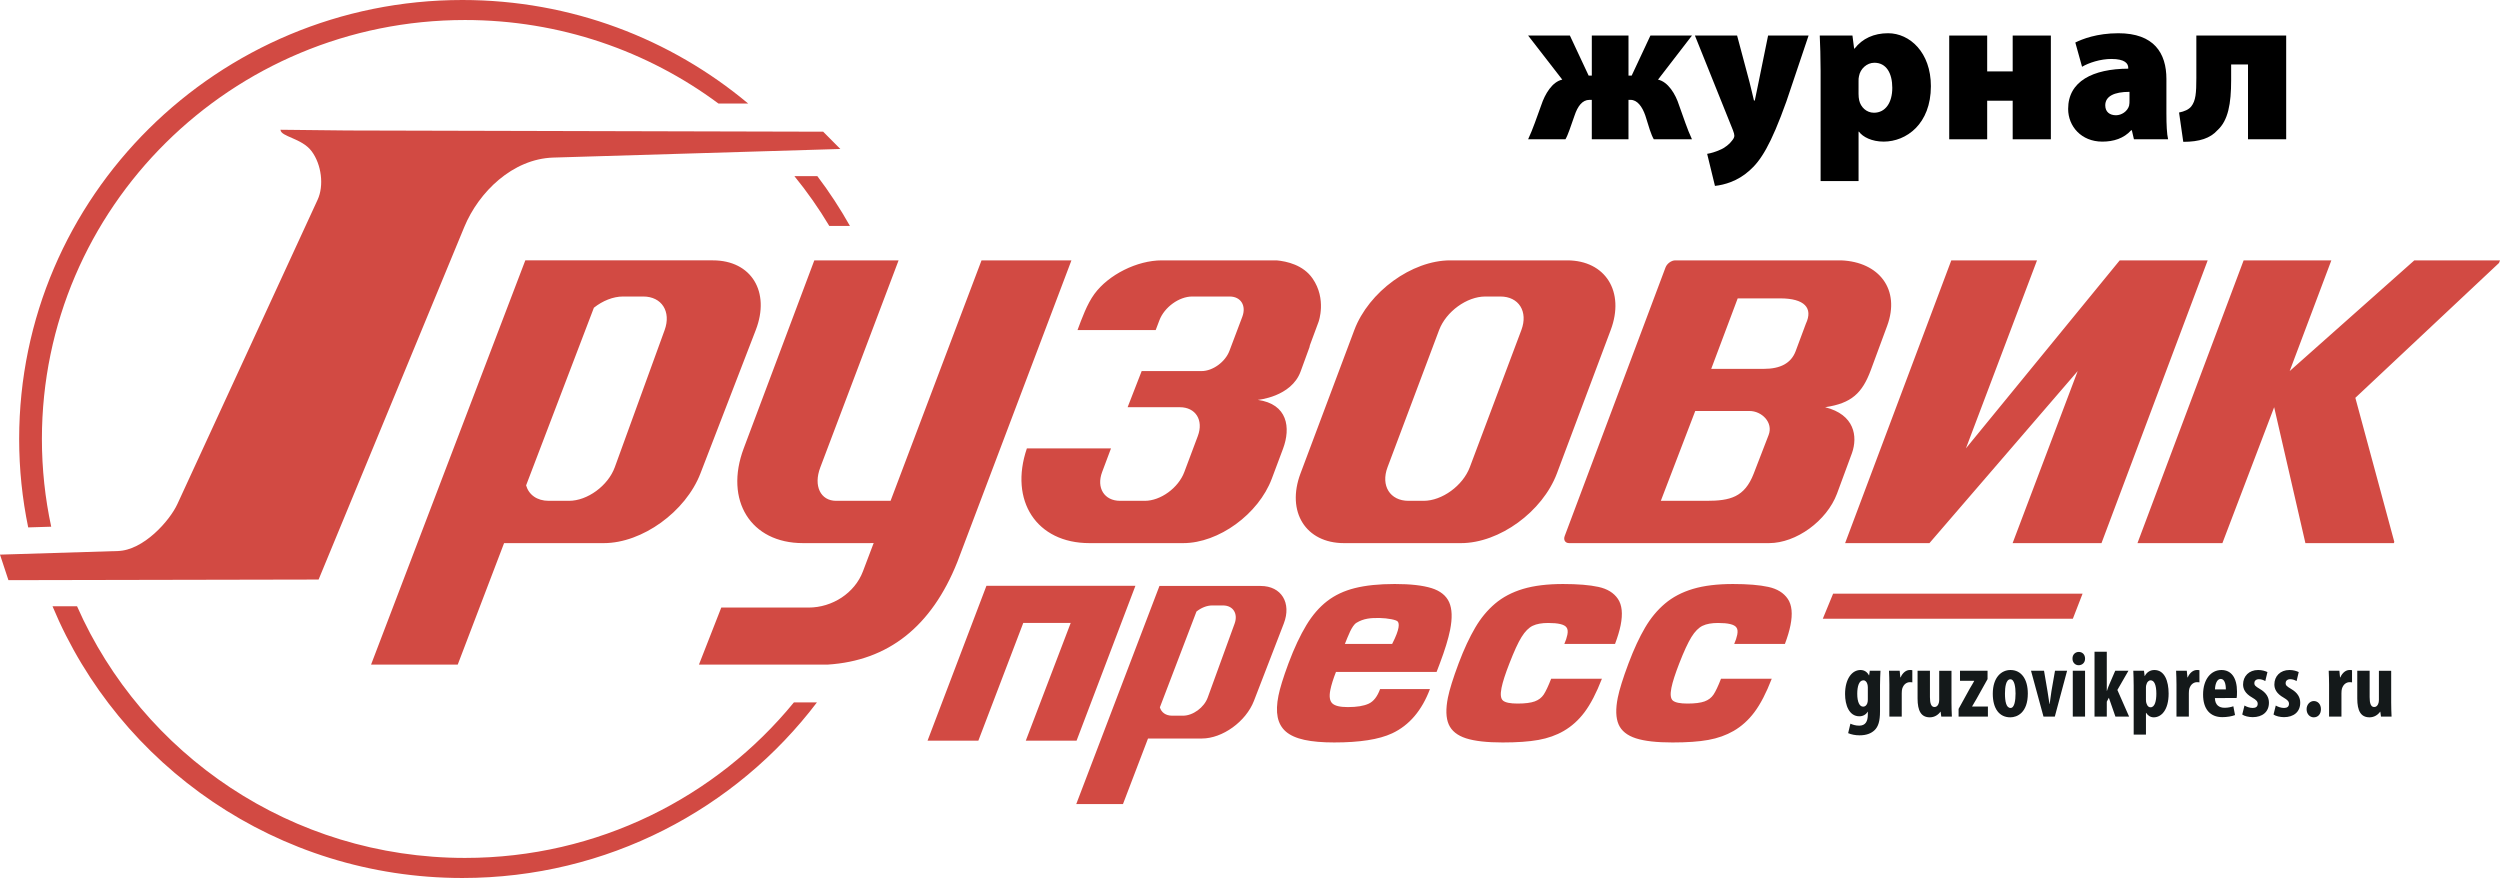 <?xml version="1.0" encoding="utf-8"?>
<!-- Generator: Adobe Illustrator 22.0.1, SVG Export Plug-In . SVG Version: 6.00 Build 0)  -->
<svg version="1.1" id="Слой_1" xmlns="http://www.w3.org/2000/svg" xmlns:xlink="http://www.w3.org/1999/xlink" x="0px" y="0px"
	 viewBox="0 0 363.571 127.685" enable-background="new 0 0 363.571 127.685" xml:space="preserve">
<g>
	<g>
		<path d="M228.306,5.17l2.728,5.827h0.46V5.17h5.335v5.827h0.462l2.728-5.827h6.041l-4.938,6.409
			c1.442,0.308,2.546,2.085,3.067,3.741c0.643,1.748,1.165,3.434,1.87,4.936h-5.55
			c-0.4-0.674-0.736-1.84-1.226-3.436c-0.461-1.349-1.197-2.298-2.147-2.298h-0.309v5.733h-5.335v-5.733
			h-0.337c-1.043,0-1.717,0.919-2.178,2.298c-0.582,1.626-0.92,2.762-1.318,3.436h-5.428
			c0.706-1.502,1.258-3.188,1.901-4.936c0.552-1.687,1.625-3.434,3.067-3.741L222.233,5.17H228.306z"/>
		<path d="M252.623,5.17l1.809,6.778c0.215,0.827,0.459,1.93,0.644,2.668h0.122
			c0.185-0.767,0.367-1.871,0.553-2.668l1.38-6.778h5.888l-3.221,9.568c-2.269,6.347-3.74,8.646-5.396,10.089
			c-1.717,1.532-3.618,2.055-4.998,2.208l-1.135-4.662c0.553-0.093,1.196-0.276,1.871-0.583
			c0.705-0.275,1.441-0.889,1.777-1.38c0.185-0.213,0.307-0.46,0.307-0.675c0-0.184-0.06-0.43-0.215-0.826
			L246.489,5.17H252.623z"/>
		<path d="M264.767,10.291c0-1.993-0.062-3.711-0.123-5.121h4.754l0.245,1.9h0.062
			c1.134-1.471,2.82-2.237,4.875-2.237c3.159,0,6.226,2.792,6.226,7.696c0,5.52-3.589,8.066-6.869,8.066
			c-1.718,0-3.036-0.676-3.588-1.443h-0.062v7.177h-5.519V10.291z M270.286,13.664
			c0,0.338,0.031,0.645,0.092,0.922c0.215,0.98,1.043,1.809,2.146,1.809c1.656,0,2.668-1.443,2.668-3.619
			c0-2.116-0.858-3.65-2.606-3.65c-1.104,0-2.055,0.89-2.239,1.963c-0.062,0.214-0.062,0.46-0.062,0.707
			V13.664z"/>
		<path d="M288.993,5.17v5.215h3.709V5.17h5.551v15.087h-5.551v-5.611h-3.709v5.611h-5.521V5.17H288.993z"/>
		<path d="M315.058,16.578c0,1.501,0.061,2.912,0.244,3.679h-4.967l-0.307-1.317h-0.092
			c-1.074,1.196-2.576,1.656-4.201,1.656c-3.066,0-4.969-2.239-4.969-4.755
			c0-4.046,3.619-5.826,8.74-5.856v-0.123c0-0.612-0.46-1.288-2.453-1.288c-1.596,0-3.281,0.552-4.264,1.136
			l-0.98-3.527c0.98-0.49,3.128-1.349,6.256-1.349c5.183,0,6.992,2.882,6.992,6.654V16.578z
			 M309.69,13.357c-2.238,0-3.525,0.645-3.525,1.963c0,0.952,0.644,1.44,1.562,1.44
			c0.798,0,1.656-0.551,1.902-1.379c0.061-0.247,0.061-0.522,0.061-0.796V13.357z"/>
		<path d="M332.476,5.17v15.087h-5.553V9.372h-2.451v2.301c0,3.401-0.43,5.854-1.994,7.267
			c-1.043,1.164-2.606,1.687-4.969,1.687l-0.612-4.264c0.767-0.152,1.411-0.428,1.778-0.89
			c0.644-0.827,0.736-1.931,0.736-4.14V5.17H332.476z"/>
	</g>
	<g>
		<g>
			<path fill-rule="evenodd" clip-rule="evenodd" fill="#D24A43" d="M120.605,32.86c-1.517-2.542-3.218-4.962-5.08-7.25
				h3.336c1.742,2.302,3.327,4.724,4.745,7.25H120.605L120.605,32.86z M250.282,98.711h7.378
				c-0.796,2.059-1.636,3.679-2.519,4.858c-0.875,1.169-1.895,2.077-3.036,2.734
				c-1.069,0.615-2.286,1.054-3.669,1.304c-1.376,0.25-3.11,0.368-5.207,0.368
				c-2.289,0-4.066-0.195-5.33-0.605c-1.261-0.409-2.1-1.08-2.511-2.022
				c-0.407-0.942-0.451-2.241-0.116-3.897c0.23-1.142,0.745-2.808,1.559-4.976
				c0.785-2.091,1.598-3.822,2.408-5.202c0.81-1.381,1.769-2.541,2.892-3.492
				c1.11-0.943,2.471-1.658,4.069-2.137c1.602-0.479,3.539-0.713,5.825-0.713
				c2.13,0,3.847,0.139,5.134,0.421c1.293,0.28,2.238,0.862,2.837,1.746
				c0.596,0.878,0.724,2.159,0.388,3.832c-0.155,0.785-0.424,1.693-0.806,2.711h-7.374
				c0.205-0.467,0.355-0.911,0.439-1.331c0.095-0.485,0.054-0.844-0.134-1.077
				c-0.303-0.424-1.188-0.636-2.654-0.636c-0.928,0-1.68,0.134-2.247,0.406
				c-0.569,0.269-1.118,0.821-1.624,1.636c-0.504,0.817-1.1,2.098-1.774,3.836
				c-0.578,1.49-0.968,2.683-1.144,3.567c-0.191,0.95-0.113,1.568,0.225,1.853
				c0.349,0.278,1.047,0.422,2.107,0.422c1.092,0,1.924-0.107,2.494-0.313
				c0.57-0.208,1.008-0.549,1.307-1.001C249.505,100.54,249.868,99.782,250.282,98.711L250.282,98.711z
				 M225.582,98.711h7.381c-0.801,2.059-1.64,3.68-2.522,4.858c-0.879,1.173-1.9,2.078-3.036,2.734
				c-1.066,0.618-2.292,1.055-3.669,1.304c-1.38,0.249-3.116,0.368-5.21,0.368
				c-2.287,0-4.062-0.198-5.328-0.605c-1.262-0.409-2.096-1.08-2.512-2.022
				c-0.412-0.942-0.449-2.241-0.118-3.897c0.23-1.143,0.745-2.808,1.557-4.976
				c0.784-2.091,1.604-3.822,2.415-5.202c0.807-1.381,1.771-2.541,2.889-3.492
				c1.109-0.939,2.473-1.66,4.068-2.137c1.605-0.479,3.54-0.713,5.822-0.713
				c2.129,0,3.847,0.141,5.137,0.421c1.293,0.282,2.239,0.862,2.836,1.746
				c0.596,0.876,0.729,2.16,0.393,3.832c-0.161,0.786-0.432,1.693-0.811,2.711h-7.374
				c0.209-0.467,0.355-0.911,0.439-1.331c0.097-0.483,0.054-0.844-0.132-1.077
				c-0.301-0.424-1.19-0.636-2.651-0.636c-0.937,0-1.683,0.134-2.253,0.406
				c-0.57,0.269-1.119,0.821-1.625,1.636c-0.506,0.812-1.092,2.098-1.766,3.836
				c-0.584,1.492-0.972,2.681-1.15,3.567c-0.191,0.952-0.117,1.57,0.229,1.853
				c0.344,0.28,1.047,0.422,2.103,0.422c1.096,0,1.926-0.107,2.496-0.313c0.573-0.208,1.011-0.548,1.312-1.001
				C224.804,100.541,225.163,99.782,225.582,98.711L225.582,98.711z M200.706,100.206h7.25
				c-1.176,3.117-3,5.272-5.502,6.444c-1.917,0.897-4.729,1.325-8.427,1.325c-1.722,0-3.163-0.123-4.327-0.376
				c-1.168-0.255-2.066-0.659-2.694-1.2c-0.628-0.542-1.022-1.251-1.196-2.112
				c-0.171-0.858-0.135-1.899,0.117-3.136c0.203-1.017,0.673-2.581,1.453-4.677
				c0.846-2.268,1.73-4.117,2.602-5.56c0.877-1.451,1.879-2.61,3.013-3.487
				c1.129-0.872,2.477-1.511,4.046-1.902c1.572-0.393,3.5-0.594,5.789-0.594c2.288,0,4.065,0.199,5.352,0.599
				c1.277,0.399,2.133,1.086,2.569,2.054c0.431,0.965,0.476,2.316,0.132,4.041
				c-0.262,1.302-0.758,2.919-1.488,4.85l-0.473,1.243h-14.633c-0.393,1-0.67,1.873-0.818,2.616
				c-0.188,0.936-0.098,1.588,0.281,1.954c0.377,0.367,1.131,0.543,2.267,0.543c1.311,0,2.319-0.167,3.027-0.496
				C199.756,102.009,200.308,101.299,200.706,100.206L200.706,100.206z M195.584,93.647h6.874
				c1.162-2.261,1.024-2.975,0.826-3.235c-0.138-0.272-1.522-0.514-2.602-0.536
				c-1.33-0.026-2.361,0.058-3.412,0.696C196.574,90.998,196.048,92.522,195.584,93.647L195.584,93.647z
				 M148.81,90.597l-6.53,17.119h-7.389l8.563-22.52h21.666l-8.557,22.52h-7.385l6.531-17.119H148.81
				L148.81,90.597z M266.586,86.338h36.278l-1.414,3.648h-36.365L266.586,86.338L266.586,86.338z
				 M168.951,37.865h16.706c1.497,0.136,3.869,0.674,5.223,2.627c2.088,3.007,0.877,6.31,0.877,6.31
				l-1.262,3.409l-0.06,0.285l-1.29,3.534c-1.358,3.71-6.234,4.123-6.234,4.123
				c4.358,0.602,4.827,4.051,3.674,7.118l-1.632,4.354c-1.933,5.145-7.726,9.36-12.871,9.36h-13.652
				c-7.684,0-11.69-6.155-9.091-13.78h12.234l-1.292,3.442c-0.864,2.305,0.317,4.188,2.619,4.188h3.581
				c2.306,0,4.893-1.883,5.753-4.188l1.966-5.243c0.861-2.302-0.316-4.184-2.619-4.184h-7.593l2.044-5.256
				h8.713c1.618,0,3.449-1.327,4.054-2.949l1.868-4.948c0.611-1.618-0.215-2.946-1.835-2.946h-5.453
				c-1.906,0-4.053,1.556-4.772,3.466l-0.536,1.415h-11.371c0.639-1.7,1.381-3.783,2.458-5.251
				C161.216,39.942,165.364,37.865,168.951,37.865L168.951,37.865z M210.899,37.865h17.01
				c5.578,0,8.426,4.563,6.332,10.137l-7.822,20.848c-2.098,5.573-8.373,10.136-13.948,10.136h-17.013
				c-5.572,0-8.422-4.562-6.327-10.136l7.824-20.848C199.049,42.429,205.323,37.865,210.899,37.865L210.899,37.865z
				 M216.009,43.121h2.192c2.685,0,4.057,2.194,3.048,4.881l-7.5,19.949c-1.012,2.685-4.035,4.884-6.723,4.884
				h-2.189c-2.688,0-4.062-2.199-3.051-4.884l7.499-19.949C210.296,45.315,213.317,43.121,216.009,43.121
				L216.009,43.121z M243.632,37.865h24.135c5.498,0.226,8.641,4.223,6.676,9.533l-2.365,6.402
				c-1.256,3.391-2.826,4.857-6.654,5.42c4.299,1.073,4.752,4.257,3.912,6.655l-2.189,5.93
				c-1.486,3.951-5.929,7.18-9.878,7.18H228.19c-0.563,0-0.852-0.462-0.639-1.029l14.664-39.065
				C242.429,38.333,243.065,37.865,243.632,37.865L243.632,37.865z M246.537,59.769h7.884
				c1.801,0,3.484,1.674,2.789,3.488l-2.172,5.622c-1.329,3.436-3.431,3.956-6.871,3.956h-6.636
				L246.537,59.769L246.537,59.769z M252.71,43.393h6.184c3.514,0,4.817,1.383,3.729,3.689l-1.487,3.993
				c-0.658,1.747-2.215,2.568-4.618,2.568h-7.657L252.71,43.393L252.71,43.393z M283.774,37.865h12.466
				L285.901,65.205l22.367-27.34h12.793l-15.444,41.12h-12.925l9.464-25.02L280.596,78.985h-12.263
				L283.774,37.865L283.774,37.865z M326.288,37.865h12.756l-6.059,16.1l18.126-16.1h12.46l-0.144,0.377
				l-20.893,19.612l5.665,20.948l-0.067,0.183h-12.861l-4.545-19.765l-7.526,19.765h-12.352L326.288,37.865
				L326.288,37.865z M53.963,96.652h12.604l6.741-17.667H87.814c5.576,0,11.901-4.562,14.05-10.136l8.045-20.848
				c2.152-5.573-0.648-10.137-6.222-10.137h-14.687h-2.044H76.395L53.963,96.652L53.963,96.652z M76.51,70.588
				l9.858-25.836c1.262-1.001,2.793-1.631,4.239-1.631h2.941c2.687,0,4.087,2.194,3.109,4.881l-7.25,19.949
				c-0.978,2.685-3.975,4.884-6.663,4.884h-2.943C78.086,72.835,76.894,71.937,76.51,70.588L76.51,70.588z
				 M120.372,96.652c8.811-0.56,15.096-5.529,18.85-14.919l16.595-43.868h-0.111h-12.964L129.514,72.835h-0.136
				h-7.778c-2.278,0-3.322-2.181-2.313-4.841l11.394-30.129h-12.257L108.158,65.205
				c-2.844,7.577,1.027,13.78,8.605,13.78h9.726c0.19,0,0.377-0.006,0.566-0.015v0.004l-1.556,4.11
				c-1.195,3.17-4.459,5.273-7.905,5.273h-12.7l-3.247,8.294H120.372L120.372,96.652z M40.792,18.87l9.729,0.106
				l69.191,0.176l2.496,2.513L80.444,22.917c-5.876,0.187-10.813,4.992-12.922,10.09L46.333,84.282L1.226,84.372
				L0,80.659l17.101-0.524c3.761-0.075,7.596-4.417,8.706-6.852l20.378-44.222c0.959-2.074,0.572-5.139-0.86-7.062
				C43.895,20.079,40.821,19.895,40.792,18.87L40.792,18.87z M11.207,88.172
				c9.488,21.536,31.177,36.594,56.414,36.594c19.318,0,36.552-8.822,47.834-22.615h3.348
				c-11.761,15.503-30.479,25.534-51.56,25.534c-26.894,0-49.944-16.326-59.604-39.513H11.207L11.207,88.172z
				 M4.101,76.7c-0.86-4.156-1.315-8.452-1.315-12.856C2.786,28.591,31.652,0,67.242,0
				c15.836,0,30.336,5.665,41.558,15.053h-4.321c-10.275-7.625-23.034-12.142-36.859-12.142
				C33.646,2.911,6.094,30.195,6.094,63.839c0,4.375,0.467,8.643,1.353,12.758L4.101,76.7L4.101,76.7z
				 M156.518,116.931h6.796l3.639-9.53h7.826c3.005,0,6.415-2.462,7.578-5.472l4.34-11.244
				c1.162-3.005-0.353-5.47-3.356-5.47h-7.926h-1.101h-5.697L156.518,116.931L156.518,116.931z
				 M168.678,102.869l5.323-13.935c0.68-0.543,1.504-0.884,2.28-0.884h1.589
				c1.45,0,2.206,1.186,1.679,2.634l-3.913,10.76c-0.527,1.45-2.148,2.637-3.593,2.637h-1.587
				C169.529,104.081,168.888,103.598,168.678,102.869L168.678,102.869z"/>
		</g>
	</g>
</g>
<g>
	<path fill="#14191A" d="M273.475,97.548c-0.027,0.6-0.068,1.308-0.068,2.112v3.802
		c0,1.431-0.259,2.221-0.804,2.738c-0.49,0.464-1.185,0.736-2.167,0.736c-0.613,0-1.186-0.109-1.662-0.314
		l0.327-1.377c0.341,0.15,0.763,0.286,1.281,0.286c0.898,0,1.253-0.599,1.253-1.621V103.502h-0.027
		c-0.231,0.423-0.694,0.668-1.199,0.668c-1.498,0-2.084-1.635-2.084-3.23c0-2.221,1.008-3.502,2.248-3.502
		c0.531,0,0.968,0.273,1.226,0.777h0.027l0.095-0.668H273.475z M271.635,99.974
		c0-0.178-0.027-0.354-0.068-0.491c-0.081-0.286-0.272-0.545-0.572-0.545c-0.64,0-0.898,0.872-0.898,1.962
		c0,1.24,0.353,1.867,0.858,1.867c0.231,0,0.463-0.123,0.6-0.476c0.054-0.15,0.081-0.354,0.081-0.532
		V99.974z"/>
	<path fill="#14191A" d="M274.768,99.551c0-0.668-0.027-1.39-0.055-2.003h1.554l0.095,0.968h0.041
		c0.3-0.709,0.831-1.077,1.322-1.077c0.177,0,0.273,0,0.381,0.027v1.771
		c-0.108-0.027-0.232-0.027-0.381-0.027c-0.382,0-0.886,0.259-1.091,0.954
		c-0.04,0.149-0.067,0.382-0.067,0.668v3.379h-1.799V99.551z"/>
	<path fill="#14191A" d="M283.801,102.181c0,0.709,0.027,1.403,0.055,2.03h-1.54l-0.096-0.709h-0.026
		c-0.314,0.45-0.858,0.818-1.54,0.818c-1.268,0-1.785-0.941-1.785-2.739v-4.033h1.799v3.843
		c0,0.872,0.163,1.431,0.668,1.431c0.3,0,0.49-0.231,0.572-0.45c0.067-0.136,0.108-0.341,0.108-0.572v-4.251
		h1.785V102.181z"/>
	<path fill="#14191A" d="M284.835,103.094l1.636-2.971c0.218-0.382,0.504-0.817,0.626-1.076v-0.041h-2.058v-1.458
		h4.007v1.213l-1.595,2.861c-0.232,0.396-0.49,0.817-0.641,1.09v0.041h2.289v1.458h-4.265V103.094z"/>
	<path fill="#14191A" d="M294.903,100.859c0,2.779-1.54,3.461-2.548,3.461c-1.595,0-2.548-1.254-2.548-3.421
		c0-2.397,1.253-3.461,2.575-3.461C293.949,97.438,294.903,98.761,294.903,100.859z M291.579,100.859
		c0,1.145,0.177,2.098,0.817,2.098c0.572,0,0.722-1.117,0.722-2.098c0-0.913-0.149-2.071-0.749-2.071
		C291.715,98.788,291.579,99.946,291.579,100.859z"/>
	<path fill="#14191A" d="M297.26,97.548l0.505,2.971c0.095,0.6,0.19,1.199,0.286,1.866h0.026
		c0.082-0.681,0.164-1.239,0.26-1.866l0.518-2.971h1.758l-1.785,6.663h-1.648l-1.813-6.663H297.26z"/>
	<path fill="#14191A" d="M303.227,95.776c0.014,0.572-0.396,0.968-0.94,0.968c-0.49,0-0.899-0.396-0.886-0.968
		c-0.014-0.6,0.423-0.968,0.913-0.968C302.831,94.809,303.227,95.177,303.227,95.776z M301.441,104.211
		v-6.663h1.785v6.663H301.441z"/>
	<path fill="#14191A" d="M306.387,100.464h0.027c0.122-0.382,0.218-0.654,0.34-0.927l0.859-1.989h1.921
		l-1.608,2.793l1.704,3.87h-1.99l-0.953-2.739l-0.3,0.572v2.167h-1.785v-9.43h1.785V100.464z"/>
	<path fill="#14191A" d="M310.297,99.66c0-0.805-0.027-1.485-0.055-2.112h1.554l0.095,0.763h0.027
		c0.272-0.545,0.777-0.872,1.391-0.872c1.471,0,2.07,1.581,2.07,3.434c0,2.371-1.049,3.448-2.166,3.448
		c-0.545,0-0.913-0.341-1.103-0.654h-0.027v3.161h-1.785V99.66z M312.082,101.771
		c0,0.232,0.027,0.437,0.095,0.572c0.137,0.409,0.368,0.518,0.572,0.518c0.627,0,0.846-0.927,0.846-1.976
		c0-1.267-0.3-1.948-0.832-1.948c-0.272,0-0.531,0.259-0.6,0.572c-0.067,0.137-0.081,0.314-0.081,0.477
		V101.771z"/>
	<path fill="#14191A" d="M316.522,99.551c0-0.668-0.027-1.39-0.055-2.003h1.554l0.095,0.968h0.041
		c0.3-0.709,0.831-1.077,1.322-1.077c0.177,0,0.272,0,0.381,0.027v1.771
		c-0.108-0.027-0.232-0.027-0.381-0.027c-0.382,0-0.886,0.259-1.091,0.954
		c-0.04,0.149-0.067,0.382-0.067,0.668v3.379h-1.799V99.551z"/>
	<path fill="#14191A" d="M322.108,101.513c0.027,1.036,0.627,1.417,1.417,1.417c0.504,0,0.954-0.108,1.267-0.218
		l0.246,1.281c-0.464,0.177-1.158,0.3-1.84,0.3c-1.812,0-2.807-1.199-2.807-3.284
		c0-2.234,1.158-3.57,2.67-3.57c1.432,0,2.263,1.131,2.263,3.148c0,0.477-0.014,0.736-0.055,0.927
		H322.108z M323.702,100.26c0-0.858-0.218-1.526-0.749-1.526c-0.586,0-0.817,0.858-0.831,1.526H323.702z"/>
	<path fill="#14191A" d="M326.412,102.604c0.259,0.163,0.749,0.353,1.199,0.353
		c0.463,0,0.722-0.204,0.722-0.6c0-0.34-0.19-0.559-0.776-0.899c-1.09-0.612-1.349-1.308-1.349-1.921
		c0-1.199,0.858-2.099,2.193-2.099c0.559,0,0.995,0.137,1.35,0.3l-0.313,1.309
		c-0.259-0.15-0.572-0.272-0.927-0.272c-0.45,0-0.668,0.272-0.668,0.572s0.15,0.463,0.776,0.831
		c0.982,0.559,1.35,1.254,1.35,2.017c0,1.362-0.981,2.099-2.357,2.099c-0.559,0-1.213-0.15-1.526-0.382
		L326.412,102.604z"/>
	<path fill="#14191A" d="M330.962,102.604c0.259,0.163,0.749,0.353,1.199,0.353
		c0.463,0,0.722-0.204,0.722-0.6c0-0.34-0.19-0.559-0.776-0.899
		c-1.09-0.612-1.349-1.308-1.349-1.921c0-1.199,0.858-2.099,2.193-2.099c0.559,0,0.995,0.137,1.35,0.3
		l-0.313,1.309c-0.259-0.15-0.572-0.272-0.927-0.272c-0.45,0-0.668,0.272-0.668,0.572
		s0.15,0.463,0.776,0.831c0.981,0.559,1.35,1.254,1.35,2.017c0,1.362-0.982,2.099-2.357,2.099
		c-0.559,0-1.213-0.15-1.526-0.382L330.962,102.604z"/>
	<path fill="#14191A" d="M335.444,103.135c0-0.682,0.504-1.185,1.049-1.185c0.572,0,1.036,0.449,1.036,1.185
		c0,0.722-0.423,1.186-1.05,1.186C335.921,104.32,335.444,103.856,335.444,103.135z"/>
	<path fill="#14191A" d="M338.714,99.551c0-0.668-0.027-1.39-0.055-2.003h1.554l0.095,0.968h0.041
		c0.3-0.709,0.831-1.077,1.322-1.077c0.177,0,0.272,0,0.381,0.027v1.771
		c-0.108-0.027-0.232-0.027-0.381-0.027c-0.382,0-0.886,0.259-1.091,0.954
		c-0.04,0.149-0.067,0.382-0.067,0.668v3.379h-1.799V99.551z"/>
	<path fill="#14191A" d="M347.746,102.181c0,0.709,0.027,1.403,0.055,2.03h-1.54l-0.096-0.709h-0.026
		c-0.314,0.45-0.858,0.818-1.54,0.818c-1.268,0-1.785-0.941-1.785-2.739v-4.033h1.799v3.843
		c0,0.872,0.163,1.431,0.668,1.431c0.3,0,0.49-0.231,0.572-0.45c0.067-0.136,0.108-0.341,0.108-0.572v-4.251
		h1.785V102.181z"/>
</g>
</svg>
